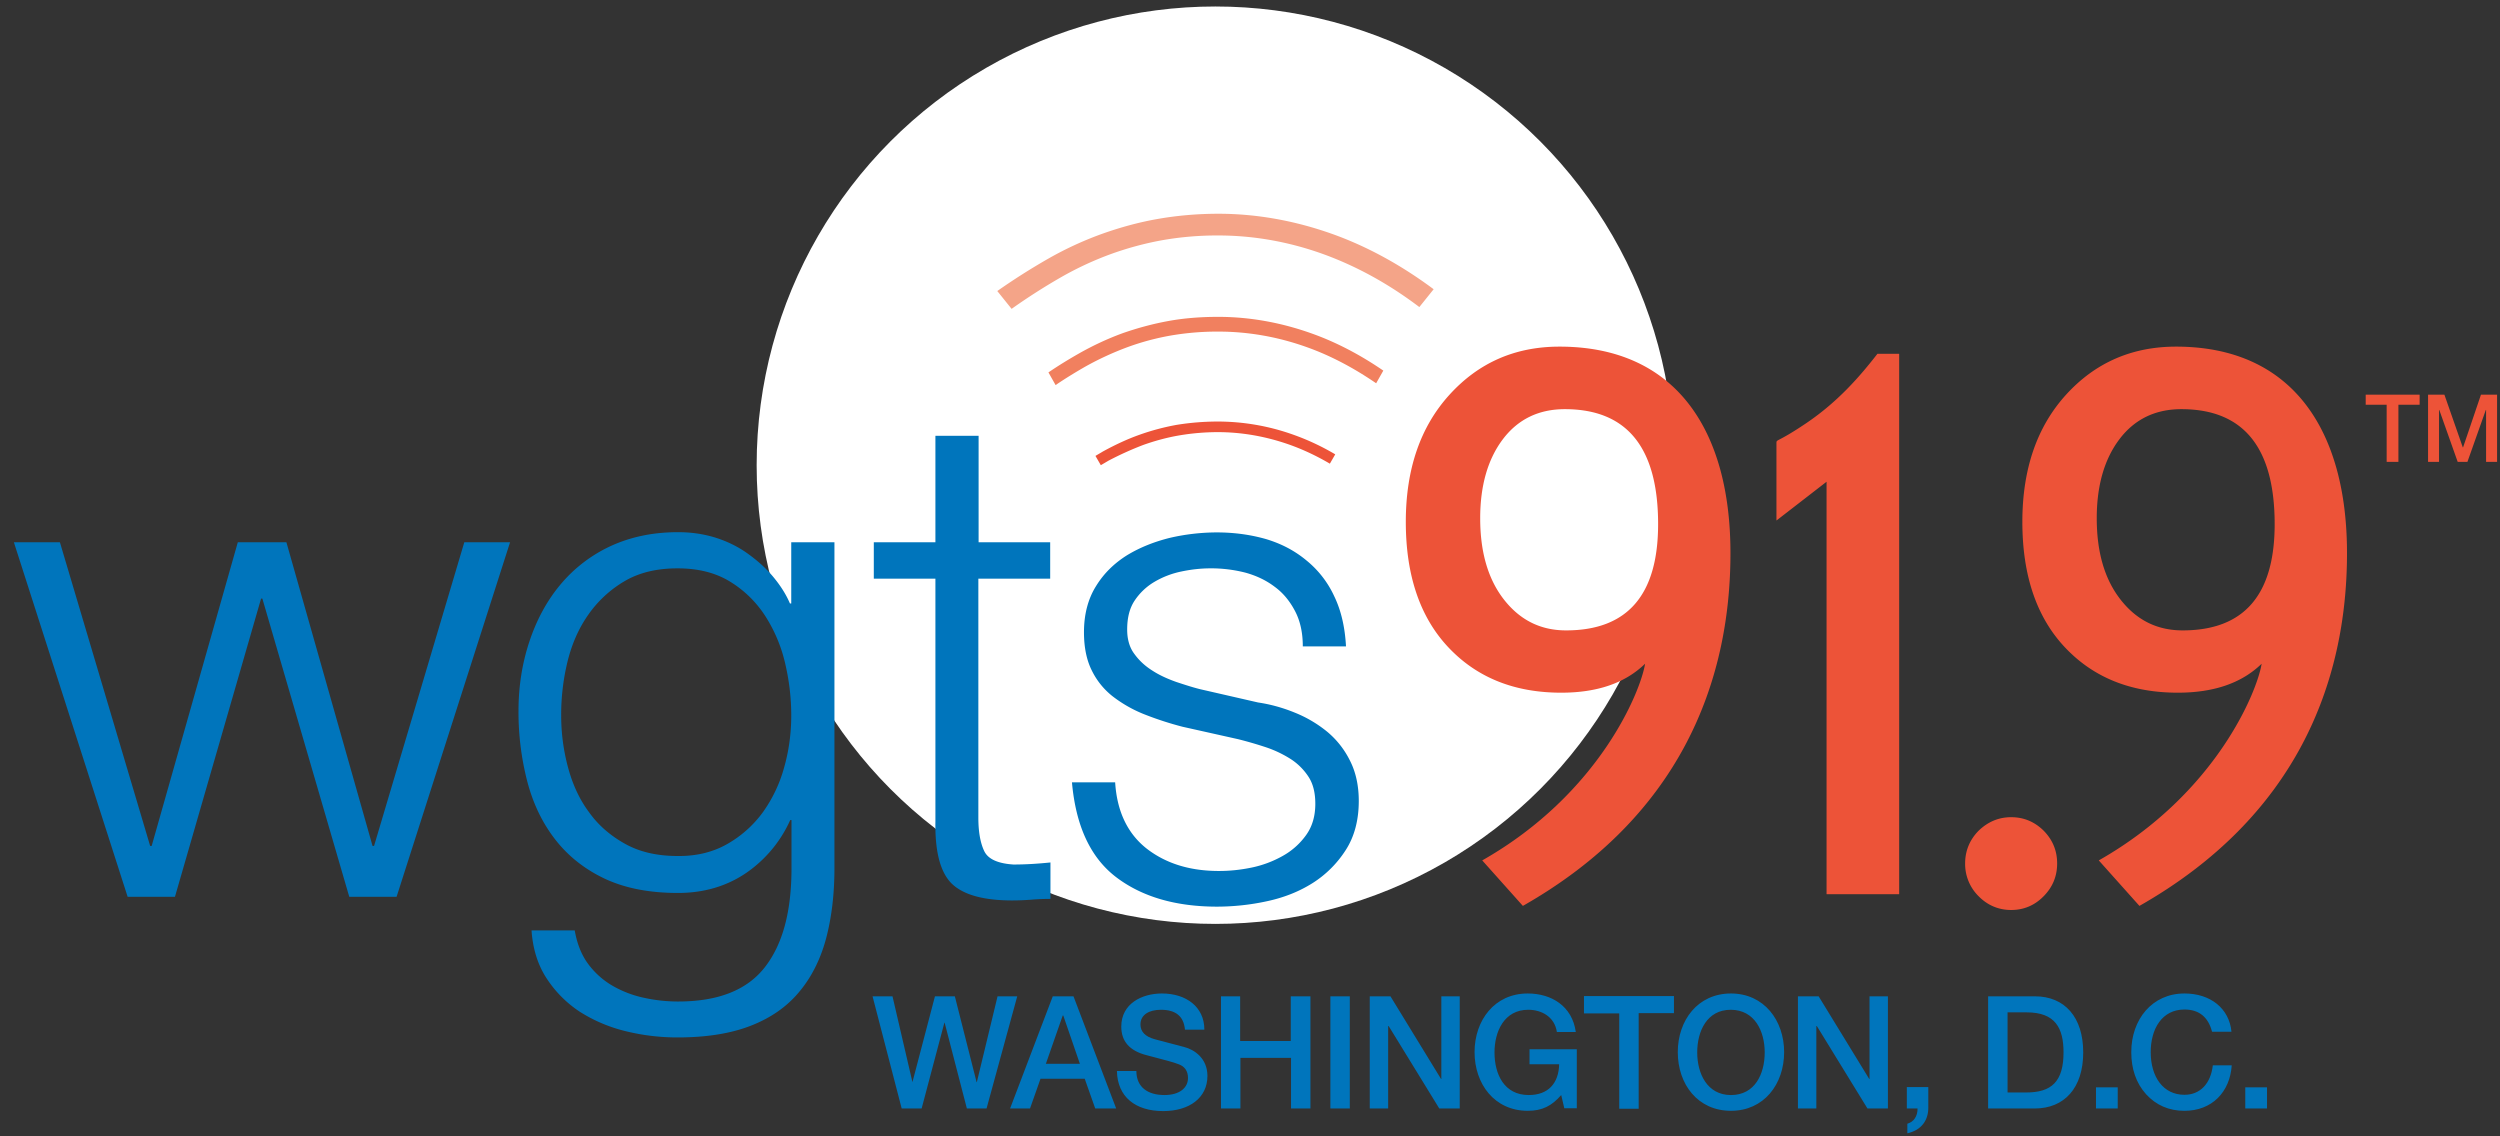 <svg xmlns:xlink="http://www.w3.org/1999/xlink" class="wgts-logo" xmlns="http://www.w3.org/2000/svg" width="176" height="80" fill="none" viewBox="0 0 176 80" style="aspect-ratio: 176 / 80;"><rect x="0" y="0" width="176" height="80" fill="#333333" stroke="none"/><g clip-path="url(#petj7adou2e)" fill="none"><circle cx="85.561" cy="32.75" r="32.293" fill="#FFFFFF"></circle><path fill="#0075BC" d="m32.687 38.174-6.353 21.378h-.107l-6.065-21.378h-3.42l-6.064 21.378h-.108L4.217 38.174H.977l8.009 24.962h3.33L18.38 42.14h.09l6.119 20.996h3.33l7.99-24.962h-3.222ZM51.187 59.425a7.963 7.963 0 0 0 2.502-2.22A9.882 9.882 0 0 0 55.2 54.04c.342-1.201.504-2.42.504-3.675 0-1.22-.144-2.457-.432-3.676a10.529 10.529 0 0 0-1.404-3.33 7.735 7.735 0 0 0-2.483-2.419c-1.008-.619-2.232-.928-3.69-.928-1.439 0-2.68.291-3.707.892a8.13 8.13 0 0 0-2.555 2.347c-.684.964-1.17 2.074-1.476 3.311a15.809 15.809 0 0 0-.45 3.803c0 1.255.162 2.474.486 3.675.324 1.2.81 2.256 1.494 3.166.666.928 1.53 1.655 2.555 2.22 1.026.563 2.25.836 3.654.836 1.331.019 2.501-.273 3.491-.837Zm6.965 6.66c-.396 1.473-1.044 2.747-1.908 3.766-.864 1.037-1.998 1.82-3.401 2.365-1.404.546-3.114.819-5.13.819a15.11 15.11 0 0 1-3.653-.437 10.776 10.776 0 0 1-3.203-1.346 8.094 8.094 0 0 1-2.357-2.347c-.63-.947-.99-2.093-1.08-3.403h3.041c.162.928.468 1.71.936 2.347a5.68 5.68 0 0 0 1.692 1.529 7.591 7.591 0 0 0 2.195.855c.81.182 1.62.273 2.448.273 2.825 0 4.859-.8 6.118-2.42 1.26-1.62 1.872-3.93 1.872-6.969v-3.384h-.09a8.95 8.95 0 0 1-3.113 3.73c-1.368.928-2.97 1.401-4.787 1.401-1.998 0-3.69-.327-5.111-.982-1.404-.655-2.574-1.565-3.492-2.73-.917-1.164-1.583-2.529-1.997-4.093a19.53 19.53 0 0 1-.63-5.004c0-1.71.252-3.33.756-4.858.504-1.528 1.224-2.874 2.177-4.02a10.162 10.162 0 0 1 3.51-2.712c1.403-.655 2.987-1 4.787-1 .935 0 1.8.127 2.627.382.81.255 1.566.618 2.232 1.092.666.473 1.277 1 1.8 1.619.521.618.935 1.255 1.223 1.928h.09v-4.312h3.041V61.1c0 1.838-.197 3.494-.593 4.986ZM73.933 38.174v2.565h-5.057v16.83c0 1 .144 1.783.414 2.347.27.564.954.873 2.052.946.864 0 1.727-.055 2.61-.145v2.565c-.45 0-.9.018-1.35.055-.45.036-.9.054-1.35.054-2.016 0-3.438-.4-4.248-1.182-.81-.801-1.187-2.257-1.151-4.385V40.739h-4.337v-2.565h4.337v-7.496h3.041v7.496h5.04ZM91.177 43.032c-.36-.692-.828-1.274-1.422-1.71-.594-.455-1.278-.783-2.052-1.001a9.743 9.743 0 0 0-2.465-.31c-.684 0-1.35.073-2.052.219a6.201 6.201 0 0 0-1.907.728 4.293 4.293 0 0 0-1.404 1.328c-.36.545-.522 1.219-.522 2.038 0 .673.162 1.255.504 1.71.342.473.756.855 1.278 1.182.504.328 1.08.583 1.691.8.612.201 1.17.383 1.692.51l4.05.928c.863.128 1.727.364 2.573.71a8.777 8.777 0 0 1 2.267 1.328 6.221 6.221 0 0 1 1.62 2.038c.414.8.63 1.765.63 2.856 0 1.347-.306 2.511-.918 3.457a7.56 7.56 0 0 1-2.34 2.33c-.953.6-2.015 1.018-3.203 1.273a16.706 16.706 0 0 1-3.51.382c-2.915 0-5.29-.692-7.108-2.074-1.817-1.383-2.843-3.621-3.113-6.678h3.041c.126 2.056.882 3.621 2.232 4.676 1.367 1.055 3.06 1.565 5.075 1.565.738 0 1.493-.073 2.285-.237a7.596 7.596 0 0 0 2.196-.818 5.014 5.014 0 0 0 1.656-1.474c.431-.6.647-1.328.647-2.202 0-.745-.144-1.364-.45-1.855a4.256 4.256 0 0 0-1.223-1.256 7.974 7.974 0 0 0-1.764-.855 27.554 27.554 0 0 0-1.998-.582l-3.905-.873a23.1 23.1 0 0 1-2.735-.892 9.162 9.162 0 0 1-2.196-1.255 5.231 5.231 0 0 1-1.475-1.838c-.36-.728-.54-1.62-.54-2.675 0-1.255.288-2.347.846-3.238.557-.91 1.295-1.62 2.195-2.184.9-.545 1.908-.946 3.005-1.218a14.768 14.768 0 0 1 3.294-.383c1.26 0 2.411.164 3.491.474 1.08.327 2.016.818 2.844 1.51a7.018 7.018 0 0 1 1.943 2.51c.486 1.001.756 2.184.828 3.53h-3.041c0-.964-.18-1.783-.54-2.474Z"></path><path fill="#ED5338" d="M116.731 36.902c0-5.404-2.195-8.097-6.568-8.097-1.836 0-3.294.71-4.356 2.11-1.061 1.402-1.601 3.258-1.601 5.568 0 2.402.558 4.312 1.691 5.75 1.134 1.437 2.574 2.147 4.355 2.147 4.32 0 6.479-2.493 6.479-7.478Zm-12.381 23.67c8.296-4.712 11.175-11.971 11.463-13.845-1.403 1.364-3.365 2.038-5.902 2.038-3.312 0-5.957-1.074-7.955-3.203-1.998-2.128-2.987-5.076-2.987-8.824 0-3.712 1.026-6.695 3.077-8.951 2.052-2.257 4.625-3.385 7.739-3.385 8.224 0 12.039 5.913 12.039 14.538 0 9.206-3.635 18.594-14.613 24.835l-2.861-3.202ZM128.59 62.97V33.915l-3.528 2.73v-5.44c0-.31 0 0 2.052-1.383 2.304-1.547 3.851-3.366 5.057-4.913h1.53v38.044h-5.111v.019ZM141.584 57.531c.882 0 1.638.31 2.286.946.629.637.953 1.401.953 2.311 0 .91-.324 1.674-.953 2.31-.63.638-1.386.965-2.286.965-.882 0-1.656-.328-2.285-.964a3.193 3.193 0 0 1-.954-2.311c0-.891.324-1.674.954-2.31.647-.62 1.403-.947 2.285-.947ZM160.136 36.902c0-5.404-2.195-8.097-6.568-8.097-1.836 0-3.294.71-4.355 2.11-1.062 1.402-1.602 3.258-1.602 5.568 0 2.402.558 4.312 1.692 5.75 1.133 1.437 2.573 2.147 4.355 2.147 4.319 0 6.478-2.493 6.478-7.478Zm-12.381 23.67c8.296-4.712 11.176-11.971 11.464-13.845-1.404 1.364-3.366 2.038-5.903 2.038-3.312 0-5.957-1.074-7.955-3.203-1.997-2.128-2.987-5.076-2.987-8.824 0-3.712 1.026-6.695 3.077-8.951 2.052-2.257 4.643-3.385 7.739-3.385 8.224 0 12.039 5.913 12.039 14.538 0 9.206-3.635 18.594-14.613 24.835l-2.861-3.202ZM80.467 31.331c.81-.29 1.674-.527 2.52-.673a16.467 16.467 0 0 1 2.735-.236c1.728 0 3.456.31 5.13.91.953.345 1.871.782 2.77 1.31l.379-.656a16.787 16.787 0 0 0-2.898-1.364 15.85 15.85 0 0 0-5.399-.946 18.28 18.28 0 0 0-2.879.236c-.9.164-1.782.4-2.645.71-.864.31-1.71.71-2.538 1.164-.18.11-.342.2-.522.31l.378.655c.18-.11.342-.2.522-.31.828-.436 1.638-.8 2.447-1.11Z"></path><path fill="#F1805F" d="M79.388 24.435c.99-.363 2.016-.636 3.06-.818a19.38 19.38 0 0 1 3.311-.273c2.106 0 4.193.364 6.227 1.091 1.692.6 3.33 1.474 4.895 2.548l.504-.892c-1.62-1.11-3.312-2.001-5.057-2.62-2.142-.764-4.355-1.164-6.569-1.164-1.224 0-2.393.09-3.491.29-1.098.2-2.178.492-3.222.856-1.043.382-2.07.855-3.095 1.437-.702.4-1.422.837-2.141 1.328l.504.892c.72-.491 1.44-.928 2.141-1.328a21.22 21.22 0 0 1 2.933-1.347Z"></path><path fill="#F4A488" d="M93.784 16.468c-2.61-.928-5.309-1.42-8.008-1.42-1.476 0-2.916.128-4.265.365-1.35.236-2.664.6-3.941 1.055a24.238 24.238 0 0 0-3.78 1.747 46.001 46.001 0 0 0-3.581 2.274l1.008 1.255a42.64 42.64 0 0 1 3.563-2.274 22.889 22.889 0 0 1 3.473-1.601 22.38 22.38 0 0 1 3.6-.964 22.33 22.33 0 0 1 3.905-.328c2.483 0 4.949.437 7.342 1.292 2.376.855 4.661 2.11 6.821 3.748l1.008-1.255c-2.25-1.674-4.643-3.002-7.145-3.894Z"></path><path fill="#0075BC" d="M158.068 78.038h1.53v-1.492h-1.53v1.492Zm-4.283-8.097c-2.285 0-3.743 1.838-3.743 4.13 0 1.183.342 2.184 1.044 2.966.702.764 1.601 1.165 2.699 1.165 1.926 0 3.204-1.31 3.329-3.203h-1.331c-.144 1.274-.882 2.075-1.998 2.075-1.494 0-2.375-1.256-2.375-3.002 0-1.638.791-3.002 2.375-3.002 1.026 0 1.674.527 1.944 1.564h1.367c-.161-1.656-1.493-2.693-3.311-2.693Zm-6.227 8.097h1.53v-1.492h-1.53v1.492Zm-6.226-1.128v-5.64h1.349c2.016 0 2.592 1.11 2.592 2.82 0 2.074-.864 2.82-2.628 2.82h-1.313Zm-1.368-6.769v7.897h3.275c2.088 0 3.42-1.438 3.42-3.948 0-2.475-1.296-3.949-3.402-3.949h-3.293Zm-5.723 6.405v1.492h.756c0 .582-.288.946-.72 1.073v.673c.99-.218 1.476-.91 1.476-1.8v-1.456h-1.512v.018Zm-7.666-6.405v7.897h1.295v-5.804h.036l3.564 5.804h1.439V70.14h-1.295v5.823h-.018l-3.564-5.823h-1.457Zm-7.091 3.949c0-1.492.684-3.002 2.358-3.002 1.691 0 2.393 1.51 2.393 3.002 0 1.51-.684 3.002-2.375 3.002-1.674 0-2.376-1.51-2.376-3.002Zm2.376-4.149c-2.34 0-3.744 1.893-3.744 4.13 0 2.257 1.404 4.13 3.744 4.13 2.321 0 3.743-1.873 3.743-4.13 0-2.237-1.422-4.13-3.743-4.13Zm-10.348.2v1.201h2.483v6.714h1.368v-6.732h2.483v-1.2h-6.334v.017Zm-3.96-.2c-2.339 0-3.743 1.893-3.743 4.13 0 2.238 1.404 4.13 3.743 4.13 1.026 0 1.692-.345 2.358-1.11l.216.929h.882V73.87h-3.33v1.056h2.088c-.036 1.346-.774 2.165-2.142 2.165-1.727 0-2.411-1.456-2.411-3.002 0-1.474.684-3.002 2.375-3.002.936 0 1.854.49 2.016 1.564h1.332c-.252-1.82-1.71-2.71-3.384-2.71Zm-11.121.2v7.897h1.295v-5.804h.036l3.564 5.804h1.439V70.14h-1.295v5.823h-.018l-3.564-5.823h-1.457Zm-2.772 7.897h1.368V70.14h-1.368v7.897Zm-7.702-7.897v7.897h1.368v-3.566h3.563v3.566h1.367V70.14H90.87v3.148h-3.564v-3.148h-1.35Zm-4.157-.2c-1.404 0-2.862.71-2.862 2.33 0 1.036.576 1.71 1.8 2.019 1.458.382 1.817.473 2.25.637.395.145.647.454.647.964 0 .691-.594 1.2-1.655 1.2-1.188 0-1.98-.563-1.98-1.691h-1.368c.036 1.82 1.296 2.82 3.258 2.82 1.835 0 3.113-.928 3.113-2.475 0-1.237-.918-1.855-1.638-2.037l-2.07-.546c-.665-.182-1.007-.528-1.007-1.037 0-.692.612-1.037 1.44-1.037 1.043 0 1.601.455 1.691 1.382v.019h1.368c0-1.62-1.296-2.548-2.987-2.548Zm-6.947 1.547 1.17 3.402h-2.394l1.188-3.402h.036Zm-.738-1.347-3.005 7.897h1.403l.738-2.093h3.114l.738 2.093h1.475l-3.005-7.897h-1.458Zm-12.687 0 2.051 7.897h1.404l1.602-6.04h.018l1.565 6.04h1.386l2.16-7.897h-1.386l-1.458 6.041h-.018l-1.53-6.04H65.82l-1.584 6.04-1.404-6.04h-1.403Z"></path><path fill="#ED5338" d="M170.342 27.785v.71h-1.494v4.02h-.827v-4.02h-1.476v-.71h3.797ZM172.086 27.785l1.296 3.712h.018l1.26-3.712h1.134v4.73h-.774V28.86h-.018l-1.296 3.657h-.684l-1.296-3.657h-.018v3.657h-.773v-4.73h1.151Z"></path></g><defs><clipPath id="petj7adou2e"><path fill="#fff" d="M0 0h176v80H0z"></path></clipPath></defs></svg>